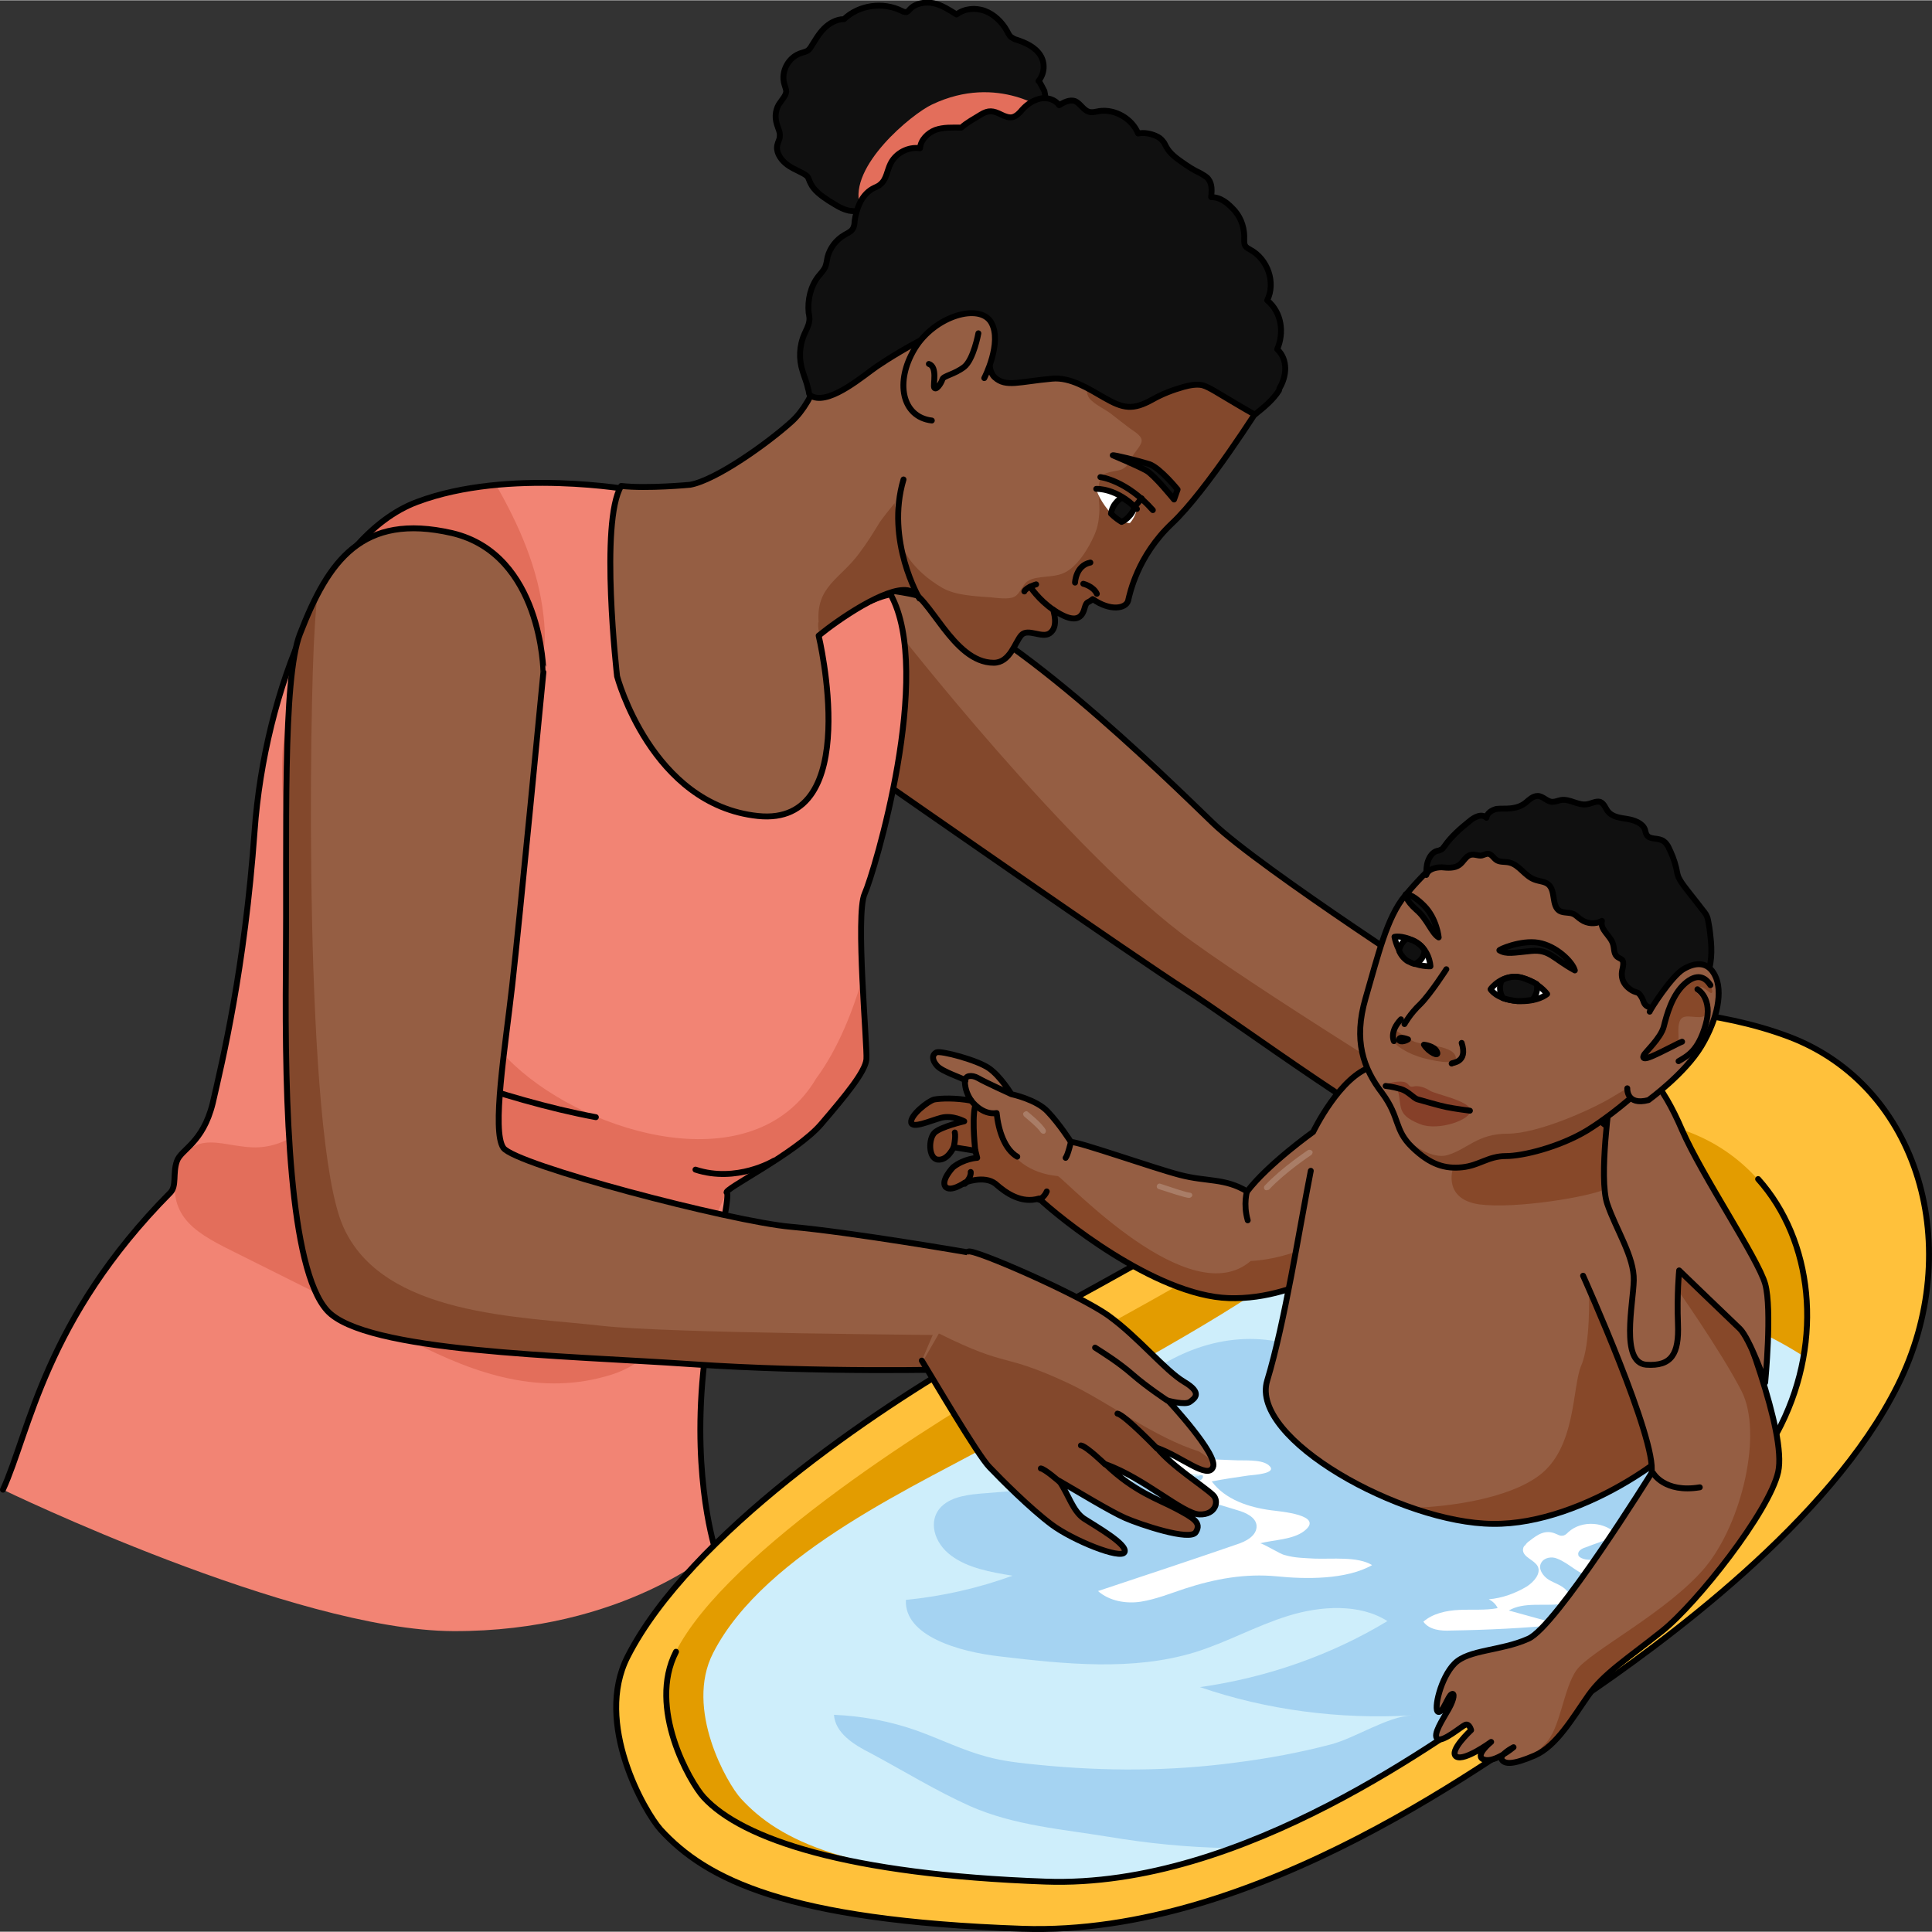 <?xml version="1.0" encoding="utf-8"?>
<!-- Created by: Science Figures, www.sciencefigures.org, Generator: Science Figures Editor -->
<svg version="1.1" id="Layer_1" xmlns="http://www.w3.org/2000/svg" xmlns:xlink="http://www.w3.org/1999/xlink" 
	 width="800px" height="800px" viewBox="0 0 327.8 327.7" xml:space="preserve"
	>
<rect x="0" y="0" width="327.8" height="327.7" fill="#333333" stroke="none"/>
<style type="text/css">
	.st0{fill:#955E43;}
	.st1{fill:#83482C;}
	.st2{fill:none;stroke:#000000;stroke-linecap:round;stroke-linejoin:round;stroke-miterlimit:10;}
	.st3{fill:#F28474;}
	.st4{fill:#E36E5B;}
	.st5{fill:#101010;stroke:#000000;stroke-linecap:round;stroke-linejoin:round;stroke-miterlimit:10;}
	.st6{fill:#FFFFFF;}
	.st7{fill:#FFC13B;}
	.st8{fill:#E39C00;}
	.st9{fill:#CEEEFB;}
	.st10{opacity:0.2;fill:#006AD1;enable-background:new    ;}
	.st11{fill:#874829;}
	.st12{fill:#A97D67;}
	.st13{fill:#FFFFFF;stroke:#000000;stroke-linecap:round;stroke-linejoin:round;stroke-miterlimit:10;}
	.st14{fill:#864029;}
</style>
<g>
	<g>
		<path class="st0" d="M150.1,132.8c0,0,43.2,30.1,51.1,35.1c7.9,5,36.2,26,44.4,28.1c8.2,2,26.9,7.3,26.9,7.3s-22.8-33.3-23.7-33.6
			c-0.9-0.3-35.1-22.5-43-30.1s-36.5-35.9-51.4-38.9c-14.9-2.9-21,2-21.6,4.4C132.3,107.3,150.1,132.8,150.1,132.8z"/>
		<path class="st1" d="M202.3,159.7c-20.4-14.6-50.6-53.4-50.6-53.4l-5.7,7l-2.8,9.4c3.7,5.5,6.9,10.1,6.9,10.1s43.2,30.1,51.1,35.1
			c7.9,5,36.2,26,44.4,28.1c6.2,1.5,18.3,4.9,23.9,6.5C250.9,191.1,216.7,170.1,202.3,159.7z"/>
		<path class="st2" d="M150.1,132.8c0,0,43.2,30.1,51.1,35.1c7.9,5,36.2,26,44.4,28.1c8.2,2,26.9,7.3,26.9,7.3s-22.8-33.3-23.7-33.6
			c-0.9-0.3-35.1-22.5-43-30.1s-36.5-35.9-51.4-38.9c-14.9-2.9-21,2-21.6,4.4C132.3,107.3,150.1,132.8,150.1,132.8z"/>
	</g>
	<path class="st1" d="M103.3,94.6c0.1,0,0.1,0,0.2-0.1c0-0.6,0-1.1,0.1-1.7c0.1-0.4,0.1-0.9,0.2-1.3c-0.3-0.2-0.6-0.5-0.9-0.7
		c-0.1,1.3-0.1,2.6-0.1,4C103,94.7,103.1,94.7,103.3,94.6z"/>
	<path class="st3" d="M107.5,83.1c0,0-21-3.8-36.5,2c-15.6,5.8-25.9,32.2-27.6,55.8c-1.7,23.6-5.5,39.2-7.1,46.2
		c-1.7,6.9-5.4,7.8-6.1,9.9c-0.7,2,0,4.2-1.1,5.3C7.6,223.8,5,242.9,0.5,252.7c0,0,49.3,23.9,76.4,24c28.9,0.1,44.5-13.8,44.5-13.8
		s-3.9-11.7-2.1-30.1c2-20.2,4.7-30.1,4-30.6c-0.7-0.5,11.8-6.7,16-11.6c4.2-4.9,7.5-8.9,7.7-11c0.2-2.1-1.9-24.6-0.3-28.1
		c1.6-3.5,11.8-37.5,4.4-50.8c-5.9,1.1-13.4,7.2-13.4,7.2s7.9,27.4-7.2,26.6C103.6,133.3,107.5,83.1,107.5,83.1z"/>
	<path class="st4" d="M48.2,138.6c0.7,8.6,1.9,16.8,4,25.1c1.8,7.1,3.2,14.8,1.3,21.8c0,1.9-0.7,3.7-1.9,5.2c-0.9,1-1.4,1.9-2.6,2.5
		c-2.9,1.4-5.2,1.7-8.4,1.2c-2.4-0.3-5.4-1.2-7.6,0c-1.7,0.9-2.7,2.5-3.1,4.3c-1.5,8,3.6,10.6,10.5,14c10,5,19.9,9.9,29.8,15
		c10.5,5.4,21.7,9.2,33.5,5.5c12.4-3.9,13.3-18.6,19.7-31.1c5-4.2,11.7-6.5,16.1-11.5c4.2-4.9,7.5-8.9,7.7-11
		c0.1-1.1-0.4-7.7-0.7-14.3c-1.7,6-4.3,12.6-8,17.6c-10.5,17.8-38.5,9.6-51.2-2.2c-7.4-6.9-12.5-16.1-10.5-26.5
		c1.8-9.2,7.1-16.9,10.6-25.4c1.2-2.9,2.3-5.8,3.2-8.8c0.5-3.6,1.1-7.2,1.8-10.8c0.1-1.6,0-3.2-0.2-4.9c-0.9-7.9-4.1-15.2-8-22
		c-4.4,0.4-9,1.3-13.2,2.8c-8,2.9-14.6,11.3-19.3,22c1.1,1.9,1.3,4.4-0.2,7.1C47.3,121.5,47.6,130.4,48.2,138.6z"/>
	<path class="st2" d="M121.4,263c0,0-3.9-11.7-2.1-30.1c2-20.2,4.7-30.1,4-30.6c-0.7-0.5,11.8-6.7,16-11.6c4.2-4.9,7.5-8.9,7.7-11
		c0.2-2.1-1.9-24.6-0.3-28.1c1.6-3.5,11.8-37.5,4.4-50.8c-5.3,1-13.4,7.2-13.4,7.2s7.9,27.4-7.2,26.6c-27.1-1.3-23.2-51.5-23.2-51.5
		s-21-3.8-36.5,2c-15.6,5.8-25.9,32.2-27.6,55.8c-1.7,23.6-5.5,39.2-7.1,46.2c-1.7,6.9-5.4,7.8-6.1,9.9c-0.7,2,0,4.2-1.1,5.3
		C7.6,223.8,5,242.9,0.5,252.7"/>
	<path class="st2" d="M60,135.5c0,0,10.1,12.8,15.1,15.3"/>
	<path class="st2" d="M61.4,132.4c0.5,0.6,14.2,8.6,17.3,10.3"/>
	<path class="st2" d="M65.8,178.4c0.8,0.7,19.1,8.1,35.3,11.1"/>
	<path class="st2" d="M131.3,196.9c0,0-6.3,3.8-13.3,1.5"/>
	<g>
		<path class="st0" d="M138.9,107.8c3.3-2.7,11.4-8.3,15.1-7.7s7.6,12.3,14.6,12.3c2.8,0,3.6-3.5,4.7-4.7c1.1-1.2,3.5,0.6,4.8-0.3
			c1.6-1.1,0.7-3.8,0.7-3.8s2.3,1.3,2.3,1.2c1.2,0.3,2.3,0.4,2.9-1.6c0.4-1.4,0.5-0.8,1.4-1.6c3,2.1,5.6,1.6,6,0.3
			c0.3-1.3,1.6-7.6,7.4-13.1c5.9-5.5,15.2-20.3,15.2-20.3s0.7-13.9-10.8-27.9s-32.2-21.8-46.8-10.2c-14.6,11.6-13.9,33.7-22.1,41.1
			c-4.1,3.7-12.8,9.9-17.2,10.7c0,0-7.3,0.7-11.7,0.2c-3.7,6.1-0.7,32.3-0.7,32.3s5.8,21.8,23.9,23.7
			C146.7,140.3,138.9,107.8,138.9,107.8z"/>
		<path class="st1" d="M210.7,56.4c-1,1.6-1.7,3.6-3.3,4.8c-1.2,0.9-2.8,1.1-4.3,1.2c-4.9,0.6-9.6-1.1-14.5-0.8
			c-1.1,0.1-3.5,0.3-4,1.6c-0.2,0.6-0.1,1.6-0.2,2.3c-0.1,1,0.1,1.9,0.9,2.5c0.9,0.8,2,1.3,3,2c1,0.8,2.1,1.6,3.1,2.4
			c0.6,0.5,2.2,1.3,2.3,2.2c0.1,0.9-1.3,2.1-1.6,2.9c-0.4,0.9-0.9,1.7-1.8,2.1c-1.3,0.5-3,0.2-3.6,1.6c-0.7,1.8,0,4.1-0.2,6
			c-0.1,1.3-0.3,2.4-0.9,3.7c-0.9,2-2.3,4.3-4,5.6c-1.8,1.4-3.5,1.1-5.7,1.5c-0.6,0.1-1.2,0.3-1.6,0.6c-0.9,0.7-1.3,2.2-2.2,2.6
			c-0.9,0.5-3,0.2-4,0.1c-2.6-0.2-5.9-0.3-8.2-1.6c-2.4-1.4-4.7-3.3-6.2-5.8c-0.7-1.2-1.1-2.4-1.3-3.8c-0.1-0.8-0.1-1.7-0.2-2.5
			c0-0.3-0.5-2.1-0.4-2.3c-0.9,1.1-1.7,2.1-2.5,3.2c-1.1,1.8-2.2,3.6-3.5,5.3c-3.2,4.4-7.4,5.6-6.9,11.8c-0.1-0.7-0.2,2,0.3,1.6
			c1.1-1,2.4-1.9,3.6-2.8c0.5-0.3,1-0.6,1.5-0.8c4.3-3.3,7.3-3.8,9.7-3.4c3.7,0.6,7.6,12.3,14.6,12.3c2.8,0,3.6-3.5,4.7-4.7
			c1.1-1.2,3.5,0.6,4.8-0.3c1.6-1.1,0.7-3.8,0.7-3.8s2.3,1.3,2.3,1.2c1.2,0.3,2.3,0.4,2.9-1.6c0.4-1.4,0.5-0.8,1.4-1.6
			c3,2.1,5.6,1.6,6,0.3c0.3-1.3,1.6-7.6,7.4-13.1c1-0.9,2-2.1,3.1-3.4c0.7-0.9,1.5-1.8,2.2-2.7c0.1-0.1,0.1-0.2,0.2-0.2
			c0.7-0.9,1.4-1.8,2.1-2.8c0,0,0-0.1,0.1-0.1c1.1-1.5,2.2-3.1,3.3-4.7c0.1-0.2,0.2-0.3,0.3-0.5c1.1-1.6,2.1-3.2,3.2-4.8
			c0,0,0,0,0,0c0.2-0.4,0.5-0.8,0.7-1.1c0,0,0.1-1.8-0.3-4.7C212.9,61.3,211.4,58.9,210.7,56.4z"/>
		<path class="st2" d="M138.9,107.8c3.3-2.7,11.4-8.3,15.1-7.7s7.6,12.3,14.6,12.3c2.8,0,3.6-3.5,4.7-4.7c1.1-1.2,3.5,0.6,4.8-0.3
			c1.6-1.1,0.6-3.8,0.6-4c3.4,2.3,4.8,1.7,5.3-0.2c0.4-1.4,0.5-0.8,1.4-1.6c3,2.1,5.6,1.6,6,0.3c0.3-1.3,1.6-7.6,7.4-13.1
			c5.9-5.5,15.2-20.3,15.2-20.3s0.7-13.9-10.8-27.9s-32.2-21.8-46.8-10.2c-14.6,11.6-13.9,33.7-22.1,41.1
			c-4.1,3.7-12.8,9.9-17.2,10.7c0,0-7.3,0.7-11.7,0.2c-3.7,6.1-0.7,32.3-0.7,32.3s5.8,21.8,23.9,23.7
			C146.7,140.3,138.9,107.8,138.9,107.8z"/>
		<path class="st5" d="M146.3,36.2c-0.6-0.6-1.8-0.3-2.6-0.6c-1.1-0.3-2.1-1-3.1-1.6c-1.2-0.8-2.5-1.7-3.1-3
			c-0.2-0.4-0.3-0.8-0.5-1.1c-0.2-0.2-0.4-0.3-0.7-0.5c-1.1-0.6-2.2-1-3.1-1.8c-0.9-0.8-1.6-2-1.3-3.1c0.1-0.5,0.4-0.9,0.4-1.4
			c0.1-0.7-0.3-1.4-0.5-2.1c-0.4-1.3-0.2-2.7,0.6-3.7c0.4-0.6,0.9-1.1,1-1.8c0-0.4-0.2-0.8-0.3-1.2c-0.7-2.2,0.7-4.8,3-5.4
			c0.3-0.1,0.7-0.2,1-0.4c0.2-0.2,0.4-0.4,0.5-0.6c0.7-1.1,1.3-2.2,2.2-3.1s2.1-1.6,3.4-1.6c2.5-2.4,6.6-3,9.8-1.4
			c0.2,0.1,0.4,0.2,0.7,0.2c0.3,0,0.5-0.3,0.7-0.5c0.9-1,2.6-1.3,4-1s2.6,1.1,3.9,1.9c1.3-1,3.2-1.2,4.8-0.6
			c1.6,0.6,2.9,1.9,3.7,3.3c0.2,0.4,0.4,0.8,0.7,1.1c0.3,0.2,0.6,0.4,1,0.5c1.5,0.5,3.1,1.2,4,2.6c0.9,1.4,0.7,3.2-0.3,4.4
			c0.1-0.1,0.9,1.5,1,1.7c0.2,0.8,0.2,1.6,0,2.4c-0.4,1.1-0.9,2-1.8,2.7c-1.8,1.2-3.8,1.9-5.7,2.9c-4.5,2.5-8.9,4.9-13.4,7.4
			C152.8,32.6,149.4,34.4,146.3,36.2z"/>
		<path class="st4" d="M178,19c0,0-8.6-6.7-19.9-1.3c-3.4,1.6-14.2,10.5-12.2,17.1c1.9,6.6,3.8,4.6,3.8,4.6s11.2-9.4,11.5-9.8
			C161.4,29.2,178,19,178,19z"/>
		<path class="st5" d="M217,66.2c-1,1.6-2.6,2.9-4.1,4.1c-2.3-1.3-4.6-2.7-6.8-4c-0.7-0.4-1.4-0.8-2.1-1c-1-0.2-2.1,0-3.2,0.3
			c-1.8,0.5-3.6,1.2-5.2,2.1c-3.4,1.9-5,1.6-8.3-0.3c-2.6-1.5-5.7-3.5-8.8-3.2c-5.6,0.5-7.8,1.5-9.7-0.2c-2-1.7,0-7.9-2.8-9.3
			c-2.9-1.4-13.4,4.8-17.2,7.4c-2.2,1.5-7.7,6.3-10.8,5.2c-1-0.4-0.6-0.6-0.9-1.4c-0.2-1-0.6-1.9-0.9-2.9c-0.7-2.1-0.6-4.4,0.3-6.4
			c0.3-0.7,0.7-1.4,0.8-2.1c0.1-0.5,0-1-0.1-1.5c-0.2-2.1,0.3-4.4,1.6-6.1c0.4-0.5,0.9-1,1.2-1.6c0.2-0.5,0.3-1.1,0.4-1.7
			c0.4-1.6,1.5-3,2.9-3.8c0.5-0.3,1-0.5,1.3-0.9c0.3-0.4,0.4-0.9,0.4-1.4c0.3-2.1,1.1-4.4,3-5.5c0.5-0.3,1-0.4,1.4-0.8
			c1-0.8,1.1-2.3,1.7-3.5c0.9-1.8,3-2.9,5-2.6c0.1-1.4,1.3-2.6,2.6-3.1c1.4-0.5,2.9-0.4,4.4-0.4c1-0.9,2.2-1.5,3.3-2.2
			c1.3-0.8,2.1-0.7,3.5,0c0.6,0.3,1.4,0.6,2,0.4c0.6-0.2,1.1-0.7,1.5-1.2c0.8-0.9,1.8-1.6,3-1.9c1.2-0.3,2.6,0.1,3.3,1.1
			c0.8-0.5,1.8-1,2.7-0.7c0.9,0.4,1.4,1.5,2.3,1.8c0.6,0.2,1.2,0,1.8-0.1c2.7-0.4,5.6,1.3,6.6,3.8c1-0.2,2.1,0,3,0.4
			c0.5,0.2,0.9,0.5,1.2,0.9c0.3,0.3,0.4,0.7,0.6,1c0.6,1.1,1.7,1.9,2.7,2.6c1,0.7,1.9,1.3,3,1.8c0.5,0.3,1.1,0.6,1.4,1
			c0.7,0.9,0.6,2,0.5,3.1c1.7,0,2.9,1.1,4,2.3c1.2,1.4,1.7,3.2,1.6,4.9c0,0.4,0,0.8,0.2,1.1c0.2,0.3,0.5,0.4,0.8,0.6
			c3,1.6,4.4,5.6,2.9,8.6c2.5,2.1,2.9,5.5,1.7,8.3c1.9,1.8,1.6,4.6,0.4,6.6C217,66.2,217,66.2,217,66.2z"/>
		<path class="st5" d="M188.8,77.2c0.2-0.1,4.3,0.9,6.2,1.5c1.8,0.6,4.8,4.3,4.8,4.3l-0.6,1.7c0,0-3.4-4.2-4.7-4.9
			C193.1,79,188.8,77.2,188.8,77.2z"/>
		<path class="st2" d="M183.8,99c0,0,1.7,0.4,2.3,1.7"/>
		<path class="st2" d="M182.4,98.8c0,0,0.1-2.9,2.6-3.4"/>
		<path class="st2" d="M175.8,99.1c0,0-1.7,0.5-2,1.2"/>
		<path class="st2" d="M156,101.5c0,0-5.8-9.8-2.7-20.2"/>
		<path class="st0" d="M167,64.1c0,0,3.1-6,1.2-9.4c-1.9-3.4-9.6-1.2-13,4.4c-3.4,5.6-2.2,11.6,2.9,12.2"/>
		<path class="st2" d="M167,64.1c0,0,3.1-6,1.2-9.4c-1.9-3.4-9.6-1.2-13,4.4c-3.4,5.6-2.2,11.6,2.9,12.2"/>
		<path class="st2" d="M166,56.5c0,0-0.8,4.4-2.4,5.7c-1.7,1.3-3.5,1.5-3.7,2.1c-0.2,0.7-1.1,2-1.4,1.4c-0.2-0.6,0.6-3.5-0.9-4"/>
		<path class="st2" d="M174.8,99.5c0,0,1.4,2.2,3.9,3.9"/>
		<path class="st6" d="M186,82.9c0,0,3.5-0.2,6.9,3.4c-0.3,1.5-1.2,2.4-1.2,2.4s-1.7,0.1-3.6-2.1C186.3,84.4,186,82.9,186,82.9z"/>
		<path class="st2" d="M186,82.9c0,0,3.5-0.2,6.9,3.4"/>
		<path class="st5" d="M189.3,85.3c-0.5,0.6-0.7,1.2-0.8,1.8c0.7,0.7,1.3,1.1,1.8,1.4c0.5-0.2,1-0.6,1.5-1.2
			c0.3-0.4,0.6-0.9,0.7-1.3c-0.7-0.7-1.4-1.2-2.1-1.6C190.1,84.5,189.7,84.8,189.3,85.3z"/>
		<path class="st2" d="M186.7,80.9c0,0,4.4,0.5,8.9,5.6"/>
		<line class="st2" x1="193.7" y1="84.5" x2="192.8" y2="85.6"/>
	</g>
	<path class="st7" d="M165.7,229.4c26.3-14.7,61.7-32.6,70.1-45.9s45.2-16.1,67.6-7.7c22.4,8.4,30.1,36.1,18.6,59.2
		S282,278.8,268,288.3c-14,9.5-54.6,40.3-94.6,38.9s-53.6-8.4-61.3-16.8c-2.7-3-11.4-18.1-5.6-29.4
		C117,260.4,148.8,238.9,165.7,229.4z"/>
	<path class="st8" d="M174,232.4c22.1-12.4,48.8-25.7,55.9-36.9c7.1-11.2,37.8-10.6,56.6-3.5c18.8,7.1,25.3,30.3,15.6,49.8
		c-9.7,19.4-33.6,36.8-45.3,44.8c-11.8,8-45.9,33.9-79.5,32.7c-33.6-1.2-51.5-7.2-58-14.3c-2.3-2.5-9.6-15.2-4.7-24.7
		C123.3,263,159.8,240.3,174,232.4z"/>
	<path class="st9" d="M221.1,213.5c-12.3,9.7-33.7,20.7-50.6,30.2c-14.2,8-40.7,19.5-49.5,36.7c-4.9,9.5,2.4,22.2,4.7,24.7
		c6.5,7.1,18,13,51.5,14.1c33.6,1.2,67.7-24.7,79.5-32.7c11.8-7.9,35.6-25.3,45.3-44.8c1.9-3.8,3.2-7.7,3.9-11.7
		C285.5,216.9,255.1,214.7,221.1,213.5z"/>
	<path class="st10" d="M297.6,248.4c-5.5-3.4-11.8-5.9-18.5-7.3c-7.5-1.5-15.2-1.6-22.8-2.3c-12.3-1.3-22.6-4.5-33.4-9.3
		c-9.6-4.3-19.4-2.5-27.9,3.4c-1.9,1.3-3.7,3-3.6,5c0.1,2.9,3.9,4.6,6.9,5.9c3.1,1.3,6.4,3.9,5.2,6.6c-12.1,1-24.2,1.9-36.3,2.9
		c-2.7,0.2-5.6,0.5-7.4,2.2c-2.5,2.4-1.3,6.3,1.6,8.4c2.8,2.1,6.7,2.8,10.4,3.4c-5.8,2.1-11.9,3.5-18.1,4.1c-0.3,6.1,8.9,8.8,16,9.6
		c11,1.3,22.5,2.5,33-0.7c5.5-1.7,10.4-4.5,15.9-6.2c5.5-1.7,12.1-2.1,16.8,0.9c-9.4,5.7-20.4,9.6-31.8,11.2
		c11.3,3.9,23.7,5.5,35.9,4.8c-4.1,0.2-9.5,3.8-13.6,4.9c-5.3,1.4-10.7,2.4-16.2,3.1c-11.2,1.5-22.2,1.5-33.4,0.4
		c-3-0.3-6-0.6-8.9-1.4c-4.1-1.1-7.9-3-11.8-4.4c-4.5-1.6-9.3-2.5-14.1-2.7c0.2,3.1,3.4,5.1,6.2,6.5c5.6,3,11.1,6.4,16.9,9
		c7.5,3.3,15.6,3.9,23.5,5.2c6.6,1.1,13.4,1.8,20.2,1.9c21.7-7.8,40.3-21.7,48.4-27.2c3.2-2.1,7.2-5,11.6-8.3c-2.8,0-5.6,0-8.4,0
		c5.8-6.8,14.9-10.8,24.3-13.5c5.1-4.9,9.9-10.3,13.7-15.9C297.9,248.6,297.7,248.5,297.6,248.4z"/>
	<path class="st2" d="M298.3,200c9.3,10.4,11.1,27.2,3.9,41.7c-9.7,19.4-33.6,36.8-45.3,44.8c-11.8,8-45.9,33.9-79.5,32.7
		c-33.6-1.2-51.5-7.2-58-14.3c-2.3-2.5-9.6-15.2-4.7-24.7"/>
	<path class="st2" d="M165.7,229.4c26.3-14.7,61.7-32.6,70.1-45.9s45.2-16.1,67.6-7.7c22.4,8.4,30.1,36.1,18.6,59.2
		S282,278.8,268,288.3c-14,9.5-54.6,40.3-94.6,38.9s-53.6-8.4-61.3-16.8c-2.7-3-11.4-18.1-5.6-29.4
		C117,260.4,148.8,238.9,165.7,229.4z"/>
	<path class="st6" d="M258.4,263c0.1,1.2,1.9,1.6,2.5,2.7c0.6,1.2-0.6,2.6-1.8,3.4c-2,1.2-4.2,2-6.5,2.2c0.6,0.3,1.2,0.8,1.5,1.5
		c-2.1,0.4-4.3,0.2-6.5,0.3s-4.5,0.6-6.1,2c1,1.4,3,1.6,4.7,1.5c6.2-0.1,12.4-0.4,18.5-1c-2.9-0.8-5.8-1.6-8.7-2.4
		c2.6-1.5,5.9-0.7,8.9-1.1c0.5-0.1,1.1-0.2,1.3-0.7c0.3-0.5,0-1.2-0.4-1.6c-0.8-0.9-2-1.2-3-1.8c-1-0.6-1.9-1.9-1.3-2.9
		c0.5-0.9,1.8-1.1,2.7-0.7c2.1,0.8,3.6,2.7,5.9,3.1c2.8,0.5,4.8-2.6,1.4-2.9c-1.1-0.1-2.2,0.2-3.2-0.3c-0.2-0.1-0.5-0.3-0.5-0.5
		c-0.2-0.6,0.5-1.1,1.2-1.3c1.8-0.7,3.7-1.3,5.5-2c-2-2.4-6.1-2.7-8.4-0.6c-0.3,0.3-0.6,0.6-1,0.6c-0.4,0.1-0.8-0.2-1.1-0.3
		c-1.8-0.8-3.1,0.1-4.5,1.2c-0.3,0.2-0.5,0.4-0.7,0.7C258.5,262.3,258.4,262.6,258.4,263z"/>
	<path class="st6" d="M218,263.8c1.7,0.5,3.4,0.5,5.1,0.6c2.9,0.1,7.3-0.4,9.7,1.1c-4.4,2.5-11.3,2.4-16.2,1.9
		c-5.3-0.5-10.4,0.4-15.6,2.1c-2.4,0.8-4.9,1.8-7.4,2.2s-5.4-0.1-7.3-1.8c7.8-2.6,15.7-5.2,23.5-7.9c1.6-0.5,3.5-1.5,3.4-3.2
		c-0.1-1.4-1.8-2.2-3.2-2.6c-2.3-0.7-4.6-1.4-6.9-2.1c-0.8-0.3-1.9-0.9-1.6-1.7c0.4-1.1,2.8-0.9,2.6-2.1c-2.8-0.6-5.8-0.2-8.6-0.2
		c-2.9,0-6-0.4-8.1-2.5c0.6,0.6,6-0.2,7-0.2c2.5,0,5,0,7.5,0c2.5,0.1,5,0.2,7.5,0.3c1.5,0.1,4.5-0.2,5.8,0.8
		c1.9,1.5-2.7,1.7-3.4,1.8c-2.1,0.3-4.1,0.6-6.2,1c2.3,3.1,6.3,4.4,10.1,4.9c1.5,0.2,9.1,0.8,5.6,3.5c-1.9,1.5-5.2,1.5-7.5,2.1
		C214.3,261.8,217.3,263.7,218,263.8z"/>
	<path class="st2" d="M237.2,210.3c0,0-2.5-5.2-7.2-9"/>
	<g>
		<path class="st0" d="M232.9,180.9c-5.5,1.5-10.1,11.1-10.1,11.1s-7.6,5.4-11.2,10.1c-3.8-2.3-6.8-1.6-11.4-2.8
			c-4.6-1.2-17-5.6-18.5-5.6c0,0-1.9-3-3.9-5.1c-1.9-2.1-6.2-3-6.2-3s-1.8-3-3.8-4.4c-2-1.4-8.1-3-8.9-2.7c-0.8,0.4-0.8,1.3,0.1,2.3
			c0.9,1,4.4,2.1,4.7,2.4c0,1,0.2,2.2,1.1,3.5c-2.7-0.5-5.2-0.4-6.3-0.2c-1.1,0.3-4.1,2.7-3.9,3.9c0.2,1.1,3.2-0.3,5.1-0.8
			c1.9-0.5,3.9,0.6,3.9,0.6s-3.9,0.9-5,1.9c-1.1,1-1.1,4.4,0.5,4.6c1.7,0.2,2.7-2.1,2.7-2.1l3.7,0.6l0.3,1.2c0,0-2.2,0.1-4.1,1.6
			c0,0-2.1,2.2-1.3,3.3c0.9,1,3.3-0.7,3.3-0.7s3.3-1.3,5.2,0.2c1.8,1.6,4.4,3.4,7.4,2.5c3,2.9,19.6,16.5,32.2,16.9
			c12.5,0.4,23.7-8.3,28.8-12.3"/>
		<path class="st11" d="M161.7,198.2c1.9-1.5,4.1-1.6,4.1-1.6l-0.3-1.2l-3.7-0.6c0,0-1,2.3-2.7,2.1c-1.7-0.2-1.7-3.6-0.5-4.6
			c1.1-1,5-1.9,5-1.9s-2-1.1-3.9-0.6c-1.9,0.5-4.9,1.9-5.1,0.8c-0.2-1.1,2.8-3.6,3.9-3.9c1.1-0.3,3.5-0.3,6.1,0.1
			c0.7,1.2,2.1,2.7,4.5,2.2c0,0,0.3,9.5,10.4,10.5c1.7,1,22.4,23.3,32.7,14.4c7.6-0.4,17.6-4.8,20.2-12.4c2,1.1,4.3,4.9,5.8,8.9
			c-0.5-1-0.8-1.7-1-2.1c-5.1,4-16.2,12.6-28.8,12.3c-12.5-0.4-29.2-13.9-32.2-16.9c-3,0.9-5.6-0.9-7.4-2.5
			c-1.8-1.6-5.2-0.2-5.2-0.2s-2.5,1.7-3.3,0.7C159.5,200.5,161.7,198.2,161.7,198.2z"/>
		<path class="st2" d="M232.9,180.9c-5.5,1.5-10.1,11.1-10.1,11.1s-7.6,5.4-11.2,10.1c-3.8-2.3-6.8-1.6-11.4-2.8
			c-4.6-1.2-17-5.6-18.5-5.6c0,0-1.9-3-3.9-5.1c-1.9-2.1-6.2-3-6.2-3s-1.8-3-3.8-4.4c-2-1.4-8.1-3-8.9-2.7c-0.8,0.4-0.8,1.3,0.1,2.3
			c0.9,1,4.4,2.1,4.7,2.4c0,1,0.2,2.2,1.1,3.5c-2.7-0.5-5.2-0.4-6.3-0.2c-1.1,0.3-4.1,2.7-3.9,3.9c0.2,1.1,3.2-0.3,5.1-0.8
			c1.9-0.5,3.9,0.6,3.9,0.6s-3.9,0.9-5,1.9c-1.1,1-1.1,4.4,0.5,4.6c1.7,0.2,2.7-2.1,2.7-2.1l3.7,0.6l0.3,1.2c0,0-2.2,0.1-4.1,1.6
			c0,0-2.1,2.2-1.3,3.3c0.9,1,3.3-0.7,3.3-0.7s3.3-1.3,5.2,0.2c1.8,1.6,4.4,3.4,7.4,2.5c3,2.9,19.6,16.5,32.2,16.9
			c12.5,0.4,23.7-8.3,28.8-12.3"/>
		<path class="st2" d="M211.6,202c0,0-0.7,2.2,0.1,5"/>
		<path class="st2" d="M181.7,193.7c0,0-0.5,2.2-0.9,2.7"/>
		<path class="st2" d="M176.3,203.5c0,0,0.9-0.4,1.3-1.4"/>
		<path class="st2" d="M171.4,185.5c0,0-4.2-1.9-5.4-2.6c-1.2-0.7-2.3-0.4-2.2,0.4"/>
		<path class="st2" d="M164.8,186.7c0,0,1.8,2.5,4.3,2.1c0.3,3,1.4,6.2,3.5,7.4"/>
		<path class="st2" d="M165.5,195.4c0,0-0.6-5-0.1-7.6"/>
		<path class="st2" d="M161.8,194.7c0,0,0.4-1.8,0.2-2.6"/>
		<path class="st2" d="M163.7,200.8c0,0,1.1-1,1-2"/>
		<path class="st12" d="M214.9,201.9c-0.1,0-0.2,0-0.3-0.1c-0.2-0.2-0.2-0.5,0-0.7c2.9-3.1,7.2-5.9,7.3-6c0.2-0.1,0.5-0.1,0.7,0.1
			c0.2,0.2,0.1,0.5-0.1,0.7c0,0-4.4,2.9-7.2,5.9C215.2,201.8,215,201.9,214.9,201.9z"/>
		<path class="st12" d="M201.8,203.2c-0.7,0-3.6-1-5.2-1.5c-0.3-0.1-0.4-0.4-0.3-0.6c0.1-0.3,0.4-0.4,0.6-0.3
			c2.1,0.7,4.5,1.5,4.9,1.5c0,0,0,0,0,0c0.3,0,0.5,0.2,0.5,0.4S202.2,203.1,201.8,203.2C201.9,203.2,201.9,203.2,201.8,203.2z"/>
		<path class="st12" d="M177,192.3c-0.2,0-0.3-0.1-0.4-0.2c-0.5-0.8-2.2-2.2-2.8-2.7c-0.2-0.2-0.3-0.5-0.1-0.7
			c0.2-0.2,0.5-0.3,0.7-0.1c0.1,0.1,2.3,1.8,3,3c0.1,0.2,0.1,0.5-0.2,0.7C177.2,192.3,177.1,192.3,177,192.3z"/>
	</g>
	<path class="st0" d="M292.8,217.2c0,0-12.9-24.2-26.3-30c-13.4-5.8-13.4-5.8-13.4-5.8l-18.8-0.5c-6.3,4.7-10,8.1-11.9,17.7
		c-1.9,9.6-4.4,25.7-7.4,35.6c-3,9.9,22.8,24.2,38.3,24.3c15.5,0.2,33.8-13.3,35.8-19C291.2,233.9,292.8,217.2,292.8,217.2z"/>
	<path class="st11" d="M289.1,239.6c0.4-1.1,0.8-2.5,1.1-4.2l-0.1-2.3L275.7,219l-6.1,0.3c0,0,0.3,8.6-1.3,12.3
		c-1.6,3.7-0.8,14.1-7.3,18.8c-5.2,3.8-14.9,5.2-21.6,5.4c4.9,1.7,9.8,2.8,13.9,2.8C268.8,258.7,287,245.2,289.1,239.6z"/>
	<path class="st11" d="M246.5,198.3c0,0-1.7,5.1,4.5,6c6.2,0.8,18.7-1.3,21.4-2.6c2.8-1.3,1.3-9.8,1.3-9.8L266,186l-21.9,11.6"/>
	<path class="st2" d="M222.4,198.6c-1.9,9.6-4.4,25.7-7.4,35.6c-3,9.9,22.8,24.2,38.3,24.3c15.5,0.2,33.8-13.3,35.8-19
		c2.1-5.6,3.7-22.3,3.7-22.3s-12.9-24.2-26.3-30c-13.4-5.8-13.4-5.8-13.4-5.8l-18.8-0.5"/>
	<path class="st0" d="M275,187.3c0,0,1,5.8,3.8,9.1c2.8,3.2,2.8,3.2,2.8,3.2s8.7,11.6,11.2,17.6c2.5,6,10.4,25.8,8.9,32.5
		s-13.8,22.3-19.7,27c-5.9,4.7-9.9,7.2-12.5,10.9c-2.6,3.7-5.4,8.6-9.1,10.2c-3.7,1.6-5.1,1.5-5.6,0.7c-0.5-0.8,2-2.1,2-2.1
		s-3.2,2.7-5,2.1s1.2-3,1.2-3s-4.5,3.3-5.9,2.5c-1.4-0.9,2.5-4.5,2.5-4.5s-0.3-1.2-1-0.9c-0.7,0.3-3.8,3-4.7,2.4
		c-0.9-0.7,0.9-3.3,1.9-5.1c1-1.8,1-2.8,0.5-2.5c-0.6,0.2-1.5,3.3-2.3,3s0.4-5.8,2.8-8.2c2.4-2.4,7.8-2.1,12.5-4.2
		c4.7-2,20.9-28.1,20.9-28.1c1-5.5-11.6-33.5-11.6-33.5"/>
	<path class="st11" d="M301.8,249.7c1.4-6.7-6.5-26.5-8.9-32.5c-0.9-2.1-2.5-4.8-4.2-7.5l-5.4-0.2l0.8,8.5c0,0,7.8,11,11.4,18
		c3.6,7.1,0.1,22.3-6.2,29.9c-6.4,7.6-19.5,14.2-21.8,17.4c-2.3,3.2-2.7,10-5.4,12.6c-0.8,0.8-1.6,1.6-2.2,2.3
		c0.2-0.1,0.5-0.2,0.7-0.3c3.7-1.6,6.5-6.5,9.1-10.2c2.6-3.7,6.6-6.3,12.5-10.9C288,272.1,300.3,256.4,301.8,249.7z"/>
	<path class="st2" d="M275,187.3c0,0,1,5.8,3.8,9.1c2.8,3.2,2.8,3.2,2.8,3.2s8.7,11.6,11.2,17.6c2.5,6,10.4,25.8,8.9,32.5
		s-13.8,22.3-19.7,27c-5.9,4.7-9.9,7.2-12.5,10.9c-2.6,3.7-5.4,8.6-9.1,10.2c-3.7,1.6-5.1,1.5-5.6,0.7c-0.5-0.8,2-2.1,2-2.1
		s-3.2,2.7-5,2.1s1.2-3,1.2-3s-4.5,3.3-5.9,2.5c-1.4-0.9,2.5-4.5,2.5-4.5s-0.3-1.2-1-0.9c-0.7,0.3-3.8,3-4.7,2.4
		c-0.9-0.7,0.9-3.3,1.9-5.1c1-1.8,1-2.8,0.5-2.5c-0.6,0.2-1.5,3.3-2.3,3s0.4-5.8,2.8-8.2c2.4-2.4,7.8-2.1,12.5-4.2
		c4.7-2,20.9-28.1,20.9-28.1c1-5.5-11.6-33.5-11.6-33.5"/>
	<path class="st0" d="M273.2,185.9c0,0-2,13.9-0.5,18.3c1.5,4.4,4.6,9,4.5,13c-0.1,4-2.3,13.9,2.1,14.3c4.3,0.3,5.6-1.8,5.4-6.9
		c-0.2-5.1,0.2-9.1,0.2-9.1s8.6,8.3,10.3,9.9c1.7,1.7,4.3,9.1,4.3,9.1s1.2-12.4,0-16.7s-10.7-18.3-14.1-26.1
		c-3.4-7.9-6.8-11.8-12.3-13.9"/>
	<path class="st2" d="M273.2,185.9c0,0-2,13.9-0.5,18.3c1.5,4.4,4.6,9,4.5,13c-0.1,4-2.3,13.9,2.1,14.3c4.3,0.3,5.6-1.8,5.4-6.9
		c-0.2-5.1,0.2-9.1,0.2-9.1s8.6,8.3,10.3,9.9c1.7,1.7,4.3,9.1,4.3,9.1s1.2-12.4,0-16.7s-10.7-18.3-14.1-26.1
		c-3.4-7.9-6.8-11.8-12.3-13.9"/>
	<g>
		<g>
			<path class="st0" d="M50.9,107.5c-3,7.7-2.2,33.8-2.4,56.9s0.6,50.8,7,57.9s40,7.6,61.7,9.1s44.4,0.9,44.4,0.9s6.7-0.6,9.1-6.7
				c2.3-6.1-6.1-13.1-6.1-13.1s-20.2-3.5-30.4-4.4s-46.8-10.5-48.8-13.4c-2-2.9,0.3-16.9,1.5-27.5s5.3-53.2,5.3-53.2
				S92,94,76.7,90.4C61.4,86.9,55.7,95.1,50.9,107.5z"/>
			<path class="st1" d="M102.1,224.9c-13.7-1.6-37.2-1.6-43.9-16.9c-6.7-15.3-5.7-88.7-4.8-101.5c0.1-2,0.3-3.8,0.4-5.5
				c-1.2,1.8-2,4.3-2.9,6.5c-3,7.7-2.2,33.8-2.4,56.9c-0.3,23.1,0.6,50.8,7,57.9c6.4,7,40,7.6,61.7,9.1c21.6,1.5,44.4,0.9,44.4,0.9
				s5.9-0.5,8.6-5.7C157.8,226.4,113.8,226.2,102.1,224.9z"/>
			<path class="st2" d="M50.9,107.5c-3,7.7-2.2,33.8-2.4,56.9s0.6,50.8,7,57.9s40,7.6,61.7,9.1s44.4,0.9,44.4,0.9s6.7-0.6,9.1-6.7
				c2.3-6.1-6.1-13.1-6.1-13.1s-20.2-3.5-30.4-4.4s-46.8-10.5-48.8-13.4c-2-2.9,0.3-16.9,1.5-27.5s5.3-53.2,5.3-53.2
				S92,94,76.7,90.4C61.4,86.9,55.7,95.1,50.9,107.5z"/>
		</g>
		<g>
			<path class="st0" d="M164.3,212.3c0.9-0.5,18.8,7.3,23.8,10.9c5,3.6,9.6,9.3,12.8,11.2c3.2,1.9,1.8,2.8,1,3.4s-3.7-0.2-3.7-0.2
				s8.6,9.2,7.6,11.3c-0.9,2.1-5.3-1.8-9.5-3.3c2.5,3.1,7.8,6.4,9.5,8c1.1,1,0.5,3.4-2.3,3.3c-2.8-0.1-9.4-6.2-15.9-8.5
				c4.9,4.7,8.9,5.9,11.9,7.5c3,1.6,4.4,2.4,3.4,4c-0.9,1.6-9.5-1.3-12-2.4c-2.5-1.1-7.9-4.4-11.2-6.3c1.6,2.3,2.3,5.1,4.2,6.4
				c2,1.3,7.5,4.4,6.9,5.7c-0.6,1.3-8.8-2-12.4-4.7c-3.6-2.7-8.5-7.6-10.5-9.7c-2-2-10-15.7-11.5-18.1"/>
			<path class="st1" d="M156.6,230.9C158,233.3,166,247,168,249c2,2,6.9,6.9,10.5,9.7c3.6,2.7,11.8,6,12.4,4.7
				c0.6-1.3-4.9-4.4-6.9-5.7c-2-1.3-2.7-4.1-4.2-6.4c3.3,1.9,8.7,5.2,11.2,6.3c2.5,1.1,11.1,4,12,2.4c0.9-1.6-0.4-2.4-3.4-4
				c-3-1.6-7-2.9-11.9-7.5c6.6,2.3,13.1,8.4,15.9,8.5c2.8,0.1,3.4-2.3,2.3-3.3c-1.7-1.5-7-4.9-9.5-8c4.1,1.5,8.5,5.4,9.5,3.3
				c0.3-0.7-0.8-1.8-2.5-2.8c-7.4-2.3-15.3-8.3-22-11.5c-11.8-5.5-9.8-2.4-22.1-8.5"/>
			<path class="st2" d="M164.3,212.3c0.9-0.5,18.8,7.3,23.8,10.9c5,3.6,9.6,9.3,12.8,11.2c3.2,1.9,1.8,2.8,1,3.4s-3.7-0.2-3.7-0.2
				s8.6,9.2,7.6,11.3c-0.9,2.1-5.3-1.8-9.5-3.3c2.5,3.1,7.8,6.4,9.5,8c1.1,1,0.5,3.4-2.3,3.3c-2.8-0.1-9.4-6.2-15.9-8.5
				c4.9,4.7,8.9,5.9,11.9,7.5c3,1.6,4.4,2.4,3.4,4c-0.9,1.6-9.5-1.3-12-2.4c-2.5-1.1-7.9-4.4-11.2-6.3c1.6,2.3,2.3,5.1,4.2,6.4
				c2,1.3,7.5,4.4,6.9,5.7c-0.6,1.3-8.8-2-12.4-4.7c-3.6-2.7-8.5-7.6-10.5-9.7c-2-2-10-15.7-11.5-18.1"/>
			<path class="st2" d="M198.1,237.6c0,0-3.5-2.3-5.9-4.4c-2.4-2.1-5-3.7-6.4-4.6"/>
			<path class="st2" d="M196.3,245.7c0,0-5.5-5.7-6.7-5.9"/>
			<path class="st2" d="M187.5,248.4c0,0-3.2-3.1-4.1-3.2"/>
			<path class="st2" d="M179.7,251.3c0,0-2.4-2.1-3.1-2.2"/>
		</g>
	</g>
	<g>
		<path class="st0" d="M248.1,198c-2.9,0.3-5.4-0.4-8.5-3.4c-3.1-3-2-5-5.1-9.2c-3.2-4.2-4.9-8.9-2.8-16.1
			c2.1-7.2,3.6-13.7,6.7-17.4s10.2-11.3,17.8-13c7.6-1.7,18.5,0.9,23.8,7.3c5.3,6.4,9.2,19.4,6.7,27.1c-2.5,7.7-12.9,15.7-17.5,18.5
			c-4.7,2.8-10.8,4.3-13.7,4.3C252.5,196.1,251,197.7,248.1,198z"/>
		<path class="st1" d="M281.7,181.2c-1.6,1-5.8,3.5-8.5,5.1c-3.4,2-12.3,6-17.4,6c-5.1,0-6.8,2.6-10.1,3.6c-2.8,0.9-6.4-2-7.5-3
			c0.4,0.6,0.8,1.1,1.5,1.8c3.1,3,5.6,3.7,8.5,3.4c2.9-0.3,4.4-1.9,7.2-1.9c2.9,0,9-1.5,13.7-4.3C272.1,190,277.6,185.9,281.7,181.2
			z"/>
		<path class="st1" d="M236.6,174.8c0.3-0.2,1.9,1.3,3.4,1.9c1.5,0.6,6.1,0.6,6.9,2.3c0.8,1.7-2.6,1.2-5.3,0.5
			c-2.7-0.7-5.3-2.3-5.4-3.4C236.3,175,236.5,174.9,236.6,174.8z"/>
		<path class="st2" d="M248.1,198c-2.9,0.3-5.4-0.4-8.5-3.4c-3.1-3-2-5-5.1-9.2c-3.2-4.2-4.9-8.9-2.8-16.1
			c2.1-7.2,3.6-13.7,6.7-17.4s10.2-11.3,17.8-13c7.6-1.7,18.5,0.9,23.8,7.3c5.3,6.4,9.2,19.4,6.7,27.1c-2.5,7.7-12.9,15.7-17.5,18.5
			c-4.7,2.8-10.8,4.3-13.7,4.3C252.5,196.1,251,197.7,248.1,198z"/>
		<path class="st5" d="M254.4,161.2c-0.2-0.1,3.6-1.8,6.6-1.3c3,0.5,5.8,3.2,6.2,4.7c-3.7-2-4.3-3.6-7.4-3.3
			C256.7,161.6,255.6,161.9,254.4,161.2z"/>
		<path class="st5" d="M244.1,159c0,0-0.3-3.2-2.5-5.4c-2.2-2.2-3.1-1.9-3.1-1.9s-0.1,0.9,1.8,2.6
			C242.2,155.9,242.9,158.3,244.1,159z"/>
		<path class="st13" d="M252.9,167.8c0.1-0.2,2.1-2.7,5.1-2c3,0.7,4.5,2.8,4.5,2.8s-1.5,1.4-5.1,1.2
			C253.9,169.5,252.9,167.8,252.9,167.8z"/>
		<path class="st13" d="M242.7,163.9c0,0-0.1-3.1-3-4.4c-2-0.9-3.1-0.6-3.1-0.6s0.5,2.9,2.3,4C240.6,164,242.7,163.9,242.7,163.9z"
			/>
		<path class="st2" d="M245.4,164.4c0,0-2.7,4.2-4.4,5.9c-1.8,1.7-2.7,3.4-2.7,3.4"/>
		<path class="st2" d="M238.9,176.3c0,0-1.5-0.6-1.5,0C237.3,176.8,238.3,176.7,238.9,176.3z"/>
		<path class="st2" d="M241.6,177.2c0,0,1.8,0.2,2.2,1.2C244.3,179.4,242.4,178.5,241.6,177.2z"/>
		<path class="st2" d="M246.3,180.4c0.1-0.2,2.8-0.1,1.7-3.5"/>
		<path class="st2" d="M236.5,176.6c0,0-0.8-1.6,1.2-3.7"/>
		<path class="st14" d="M235.1,183.9c0,0,1.8-0.6,3-0.4c1.1,0.2,0.8,1,1.7,0.8c0.8-0.2,1.9,0.1,2.8,0.7c0.9,0.6,6.7,1.7,6.9,3.3
			s-5.4,3.6-8.5,2.4c-3.1-1.2-3.3-2.3-3.5-3.9c-0.2-1.6-0.2-1.8-1-2.2C235.6,184.3,235,184.5,235.1,183.9z"/>
		<path class="st2" d="M235.1,184.2c0,0,1.1,0.1,2.5,0.5c1.4,0.4,2.2,1.6,3,1.8c0.8,0.2,3.4,1,4.9,1.3c1.5,0.3,3.9,0.6,3.9,0.6"/>
		<path class="st5" d="M239.7,159.5c-0.3-0.1-0.6-0.2-0.9-0.3c-0.5,0.2-0.9,0.7-1.2,1.3c-0.1,0.3-0.2,0.5-0.2,0.8
			c0.3,0.7,0.8,1.3,1.4,1.7c0.4,0.2,0.8,0.4,1.2,0.5c0.6-0.2,1.2-0.7,1.5-1.4c0.1-0.3,0.2-0.6,0.2-0.9
			C241.3,160.5,240.6,159.9,239.7,159.5z"/>
		<path class="st5" d="M275.3,164.3c0.1-0.5,0.2-1,0-1.4c-0.2-0.3-0.7-0.4-1-0.7c-0.5-0.5-0.4-1.3-0.6-2c-0.4-1.5-2.3-2.5-1.9-4
			c-1.1,0.6-2.5,0.5-3.5-0.2c-0.5-0.3-0.9-0.8-1.4-1c-0.7-0.3-1.6-0.1-2.3-0.5c-1.4-0.9-0.6-3.4-1.9-4.5c-0.6-0.5-1.5-0.5-2.3-0.8
			c-1.7-0.6-2.6-2.5-4.3-2.9c-0.8-0.2-1.7,0-2.3-0.5c-0.4-0.3-0.7-0.9-1.3-1c-0.4,0-0.7,0.2-1.1,0.3c-0.6,0.1-1.3-0.3-1.9-0.1
			c-0.8,0.2-1.2,1.2-1.9,1.7c-0.8,0.6-2,0.5-3,0.4c-1,0-2.3,0.3-2.6,1.3c0-0.8,0-1.6,0.3-2.4c0.3-0.8,0.8-1.5,1.6-1.7
			c0.2,0,0.4-0.1,0.6-0.2c0.3-0.1,0.4-0.4,0.6-0.6c1.1-1.6,2.7-3,4.2-4.2c0.8-0.7,2.1-1.4,2.9-0.6c0.1-0.8,0.9-1.3,1.7-1.5
			c0.8-0.1,1.6,0,2.4-0.1c1-0.1,1.9-0.4,2.6-1c0.6-0.5,1.2-1.1,2-1.1c0.9,0,1.6,1,2.5,1c0.5,0,0.9-0.2,1.4-0.3c1.5-0.3,3,1,4.5,0.7
			c0.7-0.1,1.5-0.6,2.2-0.4c0.7,0.3,0.9,1.1,1.3,1.6c0.8,1,2.1,1.1,3.3,1.3c1.2,0.2,2.6,0.7,3,1.8c0.1,0.3,0.1,0.6,0.3,0.9
			c0.5,0.9,2,0.4,2.9,1.1c0.3,0.2,0.5,0.5,0.7,0.8c0.6,1.2,1.1,2.4,1.4,3.7c0.1,0.5,0.2,1.1,0.4,1.6c0.3,0.6,0.7,1.2,1.1,1.7
			c0.9,1.2,1.9,2.4,2.8,3.6c0.3,0.4,0.7,0.8,0.9,1.3c0.2,0.4,0.2,0.8,0.3,1.2c0.2,1,0.3,2.1,0.4,3.1c0.1,1.2,0.1,2.5-0.1,3.7
			c-0.2,1.1-0.6,2.2-1.5,2.8c-0.3,0.2-0.7,0.4-1,0.7c-0.3,0.3-0.5,0.8-0.7,1.2c-1,1.8-5.6,3.7-7.5,2.6c-0.7-0.4-0.6-1-1-1.6
			c-0.6-1-0.7-0.6-1.6-1.1C275.4,167.1,274.9,165.8,275.3,164.3z"/>
		<path class="st5" d="M260,169.6c0.5-0.6,0.8-1.3,0.8-2c0-0.2,0-0.5-0.1-0.7c-0.7-0.4-1.6-0.8-2.6-1.1c-1.3-0.3-2.5,0-3.3,0.5
			c-0.2,0.4-0.3,0.8-0.3,1.3c0,0.6,0.2,1.2,0.5,1.7c0.6,0.2,1.4,0.4,2.5,0.5C258.4,169.8,259.3,169.7,260,169.6z"/>
		<path class="st0" d="M279.9,171.6c0.1-0.4,3.7-6,5.7-7.2c2-1.2,4.2-1.4,5.4,1.1c1.3,2.6,0.5,7.2-2.3,11.9s-9,9.2-9,9.2
			c-3.8,1-3.6-2-3.6-2"/>
		<path class="st11" d="M289.6,166.4c0,0,1.1,1.3,0.9,1.9s-1.1-0.9-2.1-0.9c-1,0-1.1,0.5-0.6,0.9c0.5,0.5,2.7,3,1.6,3.9
			s-3.6-0.5-4.3,0.8s0,3.5-0.5,3.9s-5,3.2-5.7,2.5s2.5-2.3,3.4-5.2c0.9-2.8,1.9-6.4,4.2-7.9C288.7,164.8,289.6,166.4,289.6,166.4z"
			/>
		<path class="st2" d="M279.9,171.6c0.1-0.4,3.7-6,5.7-7.2c2-1.2,4.2-1.4,5.4,1.1c1.3,2.6,0.5,7.2-2.3,11.9s-9,9.2-9,9.2
			c-3.8,1-3.6-2-3.6-2"/>
		<path class="st2" d="M285.4,176.7c-0.6,0.2-3.3,1.7-5.2,2.5s-1.3-0.2-1.3-0.2c0.1-0.4,2.9-2.9,3.4-4.9c0.5-2,1.4-5.3,3.5-7.2
			c2.1-1.9,3.5-1.2,4.4,0.2"/>
		<path class="st2" d="M288,167.8c0,0,2.7,1.5,1.4,6s-3.1,5.3-4.6,6.2"/>
	</g>
	<path class="st2" d="M280.5,249.9c0,0,1.9,3.4,7.9,2.4"/>
</g>
</svg>